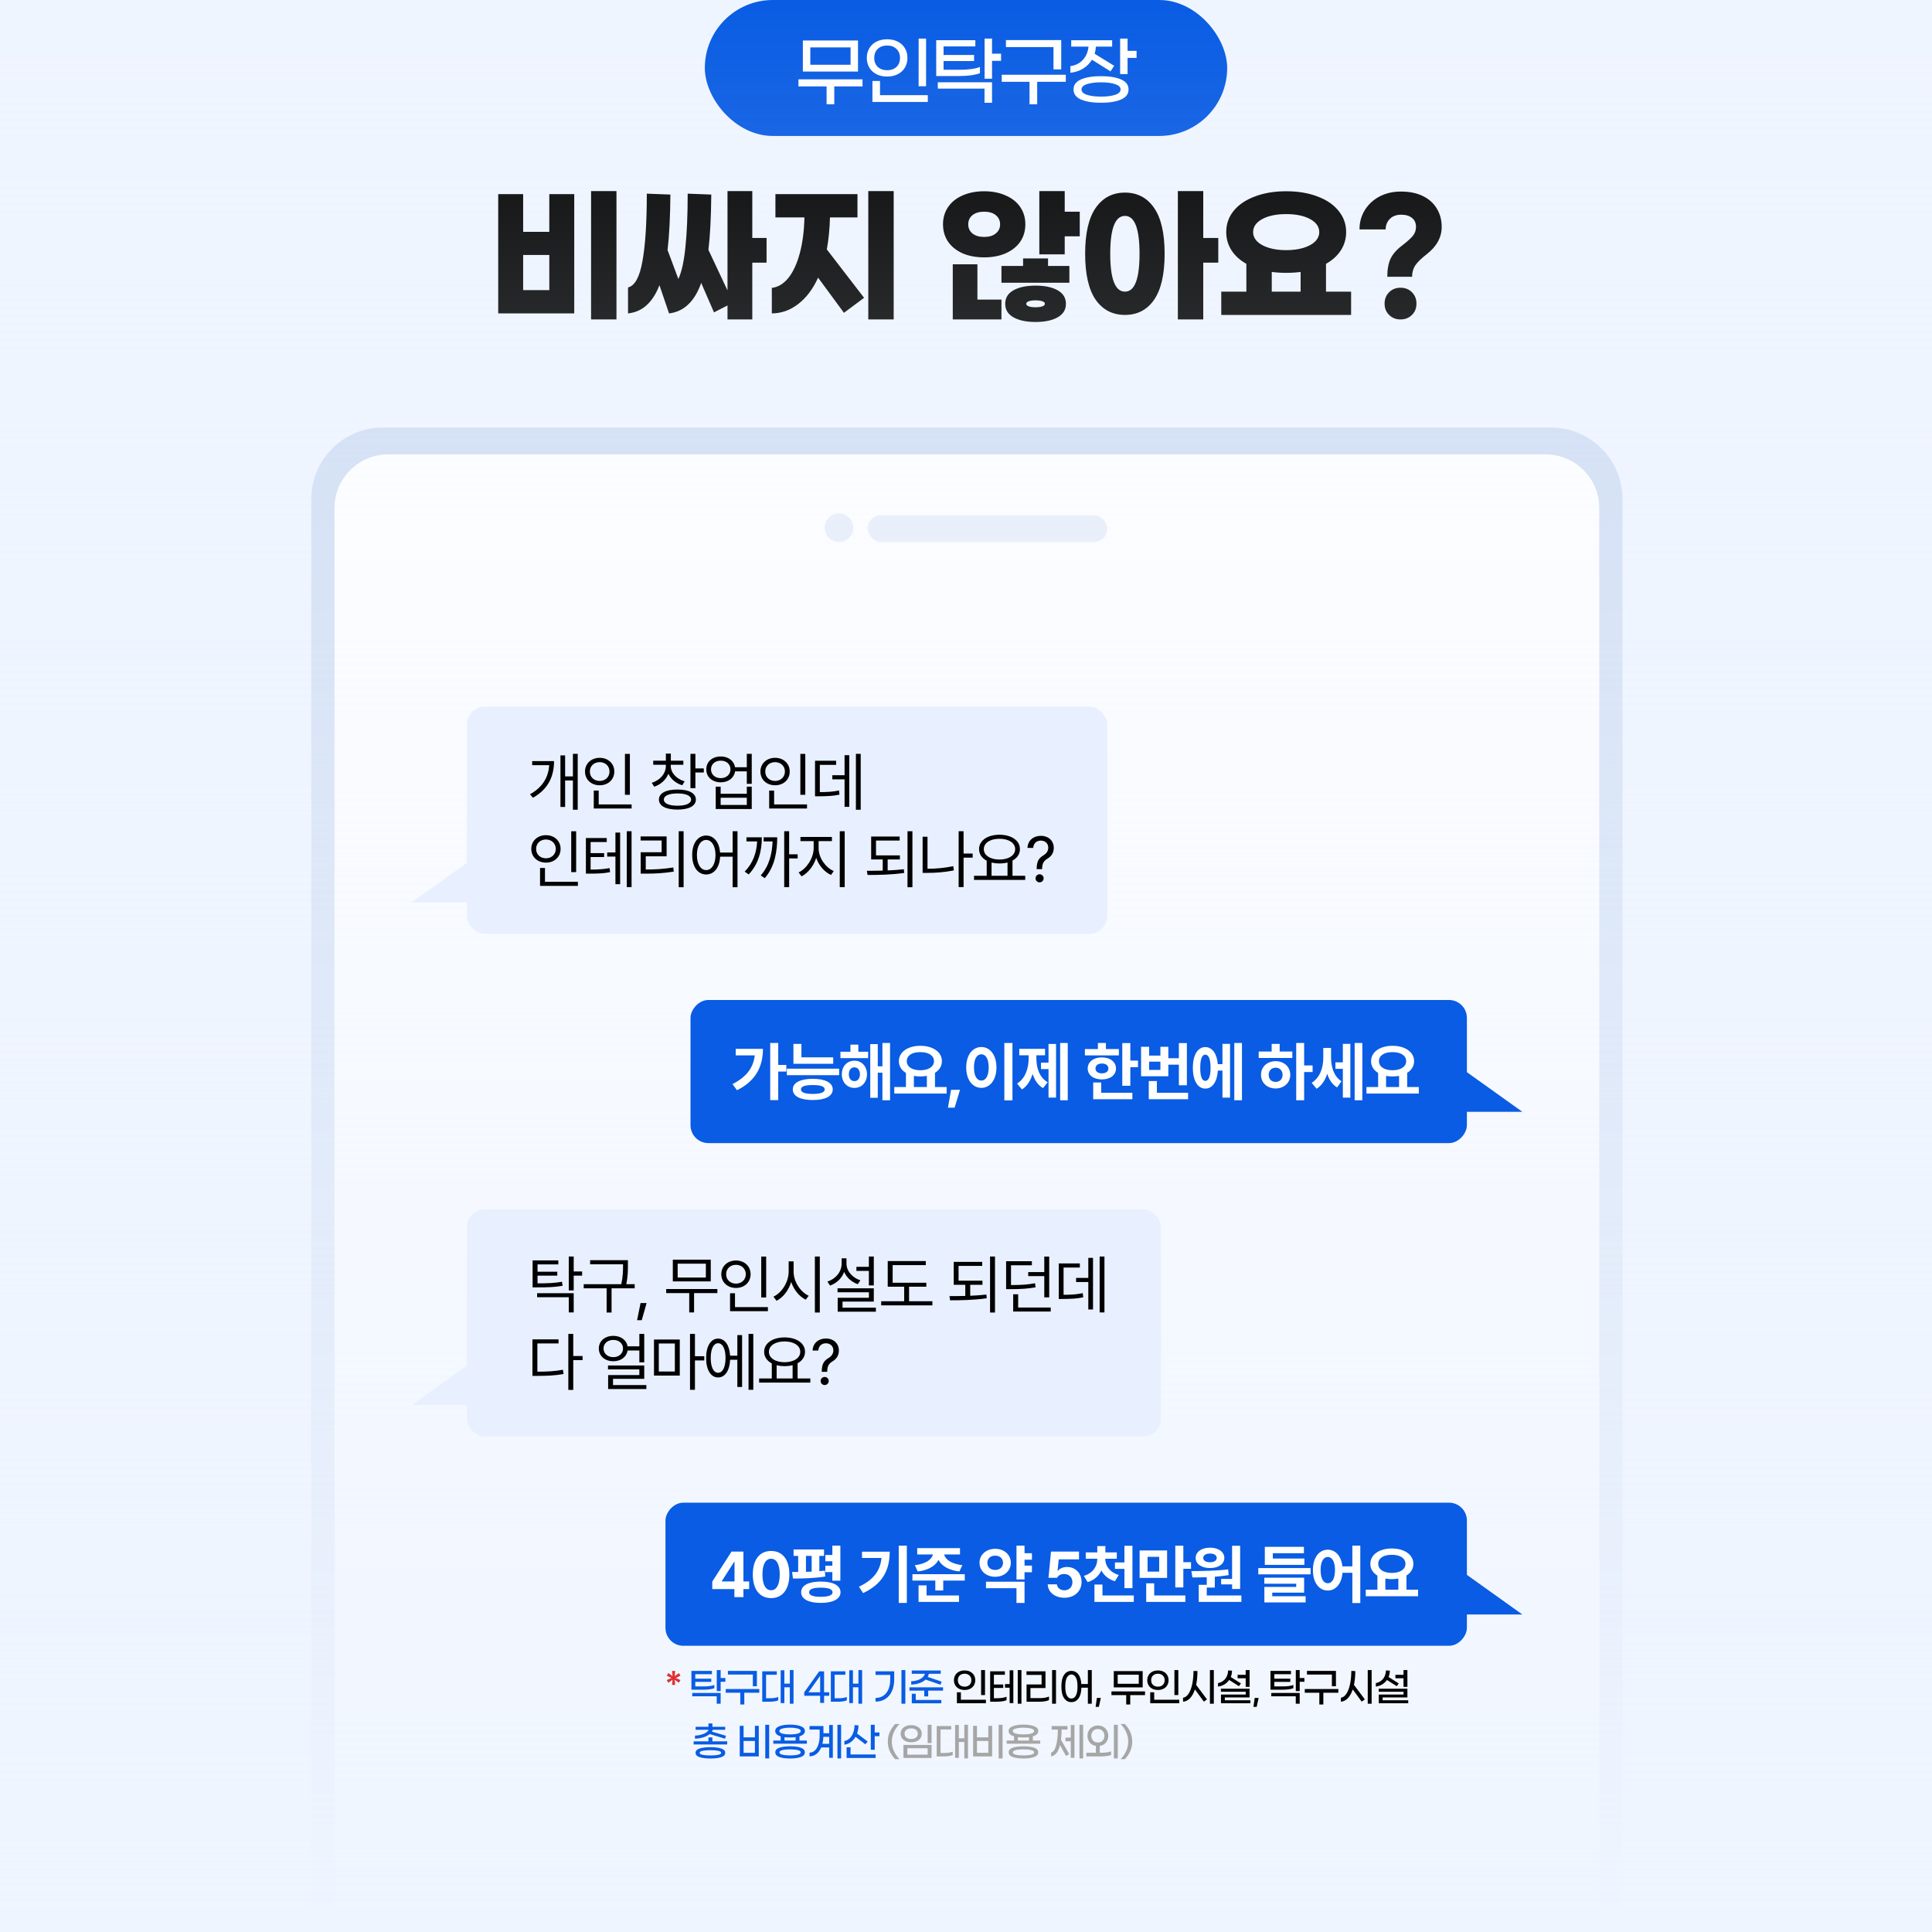 <svg width="1024" height="1024" viewBox="0 0 1024 1024" fill="none" xmlns="http://www.w3.org/2000/svg">
<rect width="1024" height="1024" fill="#EFF5FF"/>
<rect x="373.572" width="276.859" height="72.059" rx="36.03" fill="#095CE3"/>
<path d="M454.764 37.941H425.535V21.455H454.764V37.941ZM450.822 25.118H429.477V34.317H450.822V25.118ZM457.154 45.786H442.181V55.264H438.119V45.786H423.185V42.043H457.154V45.786ZM486.898 20.459H490.84V45.706H486.898V20.459ZM470.212 40.569C468.035 40.569 466.124 40.145 464.478 39.295C462.858 38.445 461.61 37.277 460.734 35.791C459.858 34.277 459.42 32.578 459.42 30.693C459.42 28.808 459.858 27.123 460.734 25.636C461.61 24.123 462.858 22.941 464.478 22.092C466.124 21.242 468.035 20.817 470.212 20.817C472.389 20.817 474.287 21.242 475.907 22.092C477.526 22.941 478.774 24.109 479.65 25.596C480.526 27.083 480.964 28.782 480.964 30.693C480.964 32.605 480.526 34.304 479.65 35.791C478.774 37.277 477.526 38.445 475.907 39.295C474.287 40.145 472.389 40.569 470.212 40.569ZM470.212 37.224C472.256 37.224 473.902 36.64 475.15 35.472C476.398 34.277 477.022 32.684 477.022 30.693C477.022 28.702 476.385 27.109 475.11 25.915C473.862 24.72 472.23 24.123 470.212 24.123C468.168 24.123 466.509 24.72 465.234 25.915C463.987 27.109 463.363 28.702 463.363 30.693C463.363 32.684 463.987 34.277 465.234 35.472C466.509 36.64 468.168 37.224 470.212 37.224ZM462.407 42.919H466.429V50.445H491.756V54.029H462.407V42.919ZM530.579 32.246H525.8V41.724H521.858V20.459H525.8V28.463H530.579V32.246ZM519.389 38.777C518.327 39.229 516.814 39.6 514.849 39.892C512.911 40.158 510.748 40.291 508.358 40.291H496.213V21.295H516.96V24.601H500.115V29.14H516.283V32.366H500.115V36.985H508.677C510.987 36.985 513.071 36.852 514.929 36.587C516.814 36.322 518.301 35.95 519.389 35.472V38.777ZM497.049 43.596H525.8V54.467H521.818V46.981H497.049V43.596ZM558.372 24.959H533.164V21.256H562.473V36.786H558.372V24.959ZM564.902 43.357H549.73V55.264H545.668V43.357H530.934V39.614H564.902V43.357ZM602.412 26.95V30.693H597.633V39.255H593.691V20.459H597.633V26.95H602.412ZM578.757 31.649C577.589 33.587 576.009 35.167 574.018 36.388C572.054 37.583 569.824 38.313 567.328 38.578V35.034C570.089 34.662 572.306 33.547 573.979 31.689C575.678 29.804 576.66 27.481 576.925 24.72H567.766V21.335H589.469V24.72H580.868C580.788 25.994 580.562 27.255 580.191 28.503L590.545 34.875L588.593 37.822L578.757 31.649ZM583.576 40.37C587.956 40.37 591.474 40.941 594.129 42.083C596.81 43.224 598.151 45.003 598.151 47.419C598.151 49.834 596.81 51.613 594.129 52.755C591.474 53.896 587.956 54.467 583.576 54.467C579.195 54.467 575.664 53.896 572.983 52.755C570.328 51.613 569.001 49.834 569.001 47.419C569.001 45.003 570.328 43.224 572.983 42.083C575.664 40.941 579.195 40.37 583.576 40.37ZM583.576 51.202C586.655 51.202 589.151 50.883 591.062 50.246C592.974 49.609 593.929 48.666 593.929 47.419C593.929 46.171 592.974 45.228 591.062 44.591C589.151 43.954 586.655 43.636 583.576 43.636C580.523 43.636 578.027 43.954 576.089 44.591C574.178 45.228 573.222 46.171 573.222 47.419C573.222 48.666 574.178 49.609 576.089 50.246C578.001 50.883 580.496 51.202 583.576 51.202Z" fill="white"/>
<path d="M326.742 101.289V169.305H313.282V101.289H326.742ZM291.141 102.882H304.362V166.12H264.062V102.882H277.283V122.873H291.141V102.882ZM291.141 153.775V135.138H277.283V153.775H291.141ZM406.3 139.2H398.734V169.305H385.592V161.899L378.424 165.562L371.655 149.952C369.902 154.89 367.619 158.686 364.805 161.341C361.991 164.049 358.593 165.642 354.611 166.12H354.531V165.881L349.513 151.147C347.761 155.713 345.505 159.244 342.744 161.739C340.036 164.235 336.744 165.695 332.868 166.12V152.341C336.478 151.492 339.027 146.846 340.514 138.403C342.053 129.908 342.823 117.988 342.823 102.643L355.328 103.121C355.221 115.28 354.717 125.076 353.814 132.51L359.549 147.881C361.301 144.111 362.549 138.43 363.292 130.837C364.088 123.244 364.487 113.846 364.487 102.643L376.991 103.121C376.885 115.28 376.38 125.05 375.478 132.43L385.592 153.934V101.289H398.734V126.138H406.3V139.2ZM473.672 101.289V169.305H460.212V101.289H473.672ZM439.903 115.227C439.744 121.333 439.186 126.988 438.231 132.191L457.982 157.837L447.31 165.801L433.611 147.164C430.85 153.217 427.346 157.863 423.098 161.102C418.904 164.394 414.231 166.067 409.081 166.12V152.58C412.373 152.208 415.293 150.456 417.842 147.324C420.39 144.138 422.408 139.784 423.895 134.262C425.381 128.74 426.204 122.395 426.364 115.227H410.992V102.882H454.478V115.227H439.903ZM572.287 112.2V125.262H564.323V134.819H550.863V101.289H564.323V112.2H572.287ZM543.456 118.891C543.456 122.395 542.553 125.474 540.748 128.129C538.943 130.731 536.367 132.775 533.022 134.262C529.73 135.696 525.934 136.412 521.633 136.412C517.332 136.412 513.509 135.696 510.164 134.262C506.872 132.775 504.324 130.731 502.519 128.129C500.713 125.474 499.811 122.395 499.811 118.891C499.811 115.439 500.713 112.386 502.519 109.731C504.324 107.077 506.872 105.032 510.164 103.599C513.509 102.112 517.332 101.369 521.633 101.369C525.934 101.369 529.73 102.112 533.022 103.599C536.367 105.032 538.943 107.077 540.748 109.731C542.553 112.386 543.456 115.439 543.456 118.891ZM513.191 118.891C513.191 120.908 513.934 122.528 515.421 123.749C516.961 124.97 519.031 125.581 521.633 125.581C524.235 125.581 526.279 124.97 527.766 123.749C529.306 122.528 530.076 120.908 530.076 118.891C530.076 116.873 529.306 115.253 527.766 114.032C526.279 112.811 524.235 112.2 521.633 112.2C519.031 112.2 516.961 112.811 515.421 114.032C513.934 115.253 513.191 116.873 513.191 118.891ZM555.482 140.952H566.792V149.872H530.792V140.952H542.261V136.97H555.482V140.952ZM518.049 158.792H530.792V169.305H504.988V140.076H518.049V158.792ZM548.872 151.385C553.756 151.385 557.659 152.208 560.579 153.854C563.5 155.5 564.96 157.89 564.96 161.022C564.96 164.155 563.5 166.544 560.579 168.19C557.659 169.836 553.756 170.659 548.872 170.659C543.987 170.659 540.084 169.836 537.164 168.19C534.244 166.544 532.783 164.155 532.783 161.022C532.783 157.89 534.244 155.5 537.164 153.854C540.084 152.208 543.987 151.385 548.872 151.385ZM548.872 162.854C550.358 162.854 551.553 162.695 552.456 162.376C553.358 162.058 553.81 161.607 553.81 161.022C553.81 160.438 553.358 159.987 552.456 159.669C551.553 159.35 550.358 159.191 548.872 159.191C547.385 159.191 546.19 159.35 545.288 159.669C544.385 159.987 543.934 160.438 543.934 161.022C543.934 161.607 544.385 162.058 545.288 162.376C546.19 162.695 547.385 162.854 548.872 162.854ZM645.712 139.2H637.748V169.305H624.288V101.289H637.748V126.138H645.712V139.2ZM596.253 102.086C602.837 102.086 607.987 104.793 611.704 110.209C615.421 115.572 617.279 123.669 617.279 134.501C617.279 145.333 615.421 153.456 611.704 158.872C607.987 164.235 602.837 166.916 596.253 166.916C589.669 166.916 584.492 164.235 580.723 158.872C577.006 153.456 575.147 145.333 575.147 134.501C575.147 123.669 577.006 115.572 580.723 110.209C584.492 104.793 589.669 102.086 596.253 102.086ZM596.253 154.571C601.404 154.571 603.979 147.881 603.979 134.501C603.979 121.121 601.404 114.43 596.253 114.43C591.05 114.43 588.448 121.121 588.448 134.501C588.448 147.881 591.05 154.571 596.253 154.571ZM716.111 154.571V166.916H647.298V154.571H660.599V139.837C657.201 137.926 654.573 135.536 652.714 132.669C650.856 129.749 649.927 126.536 649.927 123.032C649.927 118.784 651.228 115.041 653.829 111.802C656.484 108.51 660.227 105.962 665.059 104.156C669.891 102.298 675.439 101.369 681.705 101.369C687.97 101.369 693.519 102.298 698.351 104.156C703.182 105.962 706.899 108.51 709.501 111.802C712.156 115.041 713.483 118.784 713.483 123.032C713.483 126.536 712.554 129.749 710.695 132.669C708.837 135.536 706.209 137.926 702.811 139.837V154.571H716.111ZM681.705 113.475C676.501 113.475 672.28 114.351 669.041 116.103C665.803 117.855 664.183 120.165 664.183 123.032C664.183 124.89 664.926 126.563 666.413 128.05C667.9 129.483 669.971 130.598 672.625 131.395C675.28 132.191 678.307 132.589 681.705 132.589C685.103 132.589 688.13 132.191 690.784 131.395C693.439 130.598 695.51 129.483 696.997 128.05C698.483 126.563 699.227 124.89 699.227 123.032C699.227 120.165 697.607 117.855 694.368 116.103C691.129 114.351 686.908 113.475 681.705 113.475ZM674.059 154.571H689.351V144.138C686.961 144.456 684.413 144.616 681.705 144.616C678.997 144.616 676.448 144.456 674.059 144.138V154.571ZM735.299 146.686C735.299 142.757 735.883 139.545 737.051 137.049C738.272 134.554 740.343 132.218 743.263 130.041C745.865 128.023 747.723 126.351 748.838 125.023C749.953 123.643 750.511 122.05 750.511 120.245C750.511 118.227 749.821 116.661 748.44 115.545C747.06 114.377 745.122 113.793 742.626 113.793C740.077 113.793 738.06 114.563 736.573 116.103C735.139 117.59 734.423 119.422 734.423 121.598H720.564C720.564 117.829 721.494 114.43 723.352 111.404C725.264 108.324 727.865 105.909 731.157 104.156C734.502 102.404 738.299 101.528 742.546 101.528C747.06 101.528 750.936 102.325 754.174 103.917C757.413 105.51 759.882 107.74 761.581 110.608C763.28 113.422 764.13 116.634 764.13 120.245C764.13 125.82 761.449 130.678 756.086 134.819C753.166 137.103 751.148 139.094 750.033 140.793C748.971 142.492 748.44 144.456 748.44 146.686H735.299ZM742.307 169.305C739.865 169.305 737.847 168.509 736.254 166.916C734.662 165.376 733.865 163.385 733.865 160.943C733.865 158.5 734.662 156.483 736.254 154.89C737.847 153.297 739.865 152.501 742.307 152.501C744.75 152.501 746.768 153.297 748.36 154.89C749.953 156.483 750.75 158.5 750.75 160.943C750.75 163.385 749.953 165.376 748.36 166.916C746.768 168.509 744.75 169.305 742.307 169.305Z" fill="black"/>
<path d="M164.977 264.533C164.977 243.587 181.957 226.607 202.902 226.607H822.043C842.989 226.607 859.969 243.587 859.969 264.533V1024H164.977V264.533Z" fill="#CEDCF2"/>
<path d="M177.303 269.274C177.303 253.565 190.038 240.83 205.747 240.83H819.199C834.908 240.83 847.643 253.565 847.643 269.274V1024H177.303V269.274Z" fill="white"/>
<g opacity="0.5">
<circle cx="444.681" cy="279.703" r="7.585" fill="#CEDCF2"/>
<rect x="459.852" y="273.066" width="127.052" height="14.222" rx="7.111" fill="#CEDCF2"/>
</g>
<rect width="1024" height="1024" fill="url(#paint0_linear_955_839)"/>
<path d="M358.134 889.336L360.658 890.463L359.824 891.902L357.592 890.275L357.863 893.049H356.194L356.466 890.296L354.213 891.902L353.399 890.463L355.923 889.336L353.399 888.189L354.234 886.75L356.466 888.377L356.194 885.602H357.863L357.592 888.377L359.845 886.77L360.658 888.189L358.134 889.336Z" fill="#DF3030"/>
<path d="M474.444 932.374C473.207 931.039 472.247 929.607 471.566 928.077C470.898 926.548 470.564 924.879 470.564 923.071C470.564 921.263 470.898 919.595 471.566 918.065C472.247 916.535 473.207 915.103 474.444 913.768H476.76C475.494 915.061 474.5 916.494 473.777 918.065C473.054 919.636 472.692 921.305 472.692 923.071C472.692 924.837 473.054 926.506 473.777 928.077C474.5 929.649 475.494 931.081 476.76 932.374H474.444ZM491.682 914.185H493.747V923.864H491.682V914.185ZM482.963 923.426C481.837 923.426 480.849 923.238 480.001 922.863C479.167 922.487 478.52 921.959 478.061 921.277C477.602 920.582 477.373 919.789 477.373 918.899C477.373 918.009 477.602 917.224 478.061 916.542C478.52 915.861 479.167 915.332 480.001 914.957C480.849 914.568 481.837 914.373 482.963 914.373C484.076 914.373 485.049 914.568 485.883 914.957C486.732 915.332 487.385 915.861 487.844 916.542C488.303 917.224 488.533 918.009 488.533 918.899C488.533 919.789 488.303 920.582 487.844 921.277C487.385 921.959 486.732 922.487 485.883 922.863C485.049 923.238 484.076 923.426 482.963 923.426ZM482.963 921.715C484.006 921.715 484.847 921.465 485.487 920.964C486.141 920.464 486.468 919.775 486.468 918.899C486.468 918.023 486.141 917.335 485.487 916.834C484.847 916.334 484.006 916.083 482.963 916.083C481.906 916.083 481.051 916.334 480.397 916.834C479.758 917.335 479.438 918.023 479.438 918.899C479.438 919.775 479.758 920.464 480.397 920.964C481.051 921.465 481.906 921.715 482.963 921.715ZM478.854 924.844H493.747V931.77H478.854V924.844ZM491.682 930.017V926.596H480.919V930.017H491.682ZM513.061 914.185V931.999H511.101V923.301H508.201V931.686H506.24V914.289H508.201V921.361H511.101V914.185H513.061ZM500.796 929.1C501.561 929.1 502.305 929.044 503.028 928.933C503.765 928.807 504.405 928.634 504.947 928.411V930.226C504.432 930.448 503.779 930.622 502.986 930.747C502.194 930.873 501.387 930.935 500.567 930.935H496.478V914.832H504.175V916.667H498.502V929.1H500.796ZM531.374 914.185V931.999H529.309V914.185H531.374ZM523.823 914.707H525.867V930.935H515.771V914.707H517.815V920.839H523.823V914.707ZM523.823 929.037V922.737H517.815V929.037H523.823ZM551.355 922.529V924.198H533.562V922.529H537.463V920.297C536.559 920.033 535.85 919.664 535.335 919.191C534.835 918.719 534.584 918.148 534.584 917.481C534.584 916.341 535.315 915.492 536.775 914.936C538.235 914.366 540.126 914.081 542.448 914.081C544.771 914.081 546.662 914.366 548.122 914.936C549.582 915.492 550.312 916.341 550.312 917.481C550.312 918.148 550.055 918.719 549.541 919.191C549.04 919.664 548.338 920.033 547.434 920.297V922.529H551.355ZM536.775 917.481C536.775 918.079 537.303 918.531 538.36 918.837C539.417 919.129 540.78 919.275 542.448 919.275C544.117 919.275 545.48 919.129 546.537 918.837C547.594 918.531 548.122 918.079 548.122 917.481C548.122 916.897 547.587 916.459 546.516 916.167C545.459 915.861 544.103 915.708 542.448 915.708C540.794 915.708 539.431 915.861 538.36 916.167C537.303 916.459 536.775 916.897 536.775 917.481ZM539.507 922.529H545.39V920.735C544.416 920.846 543.436 920.902 542.448 920.902C541.461 920.902 540.481 920.846 539.507 920.735V922.529ZM542.448 925.574C544.799 925.574 546.69 925.825 548.122 926.325C549.554 926.826 550.271 927.646 550.271 928.787C550.271 929.927 549.547 930.754 548.101 931.269C546.669 931.783 544.785 932.041 542.448 932.041C540.112 932.041 538.221 931.783 536.775 931.269C535.342 930.754 534.626 929.927 534.626 928.787C534.626 927.646 535.342 926.826 536.775 926.325C538.207 925.825 540.098 925.574 542.448 925.574ZM542.448 930.414C544.075 930.414 545.424 930.282 546.495 930.017C547.566 929.767 548.101 929.357 548.101 928.787C548.101 928.23 547.566 927.827 546.495 927.577C545.424 927.326 544.075 927.201 542.448 927.201C540.821 927.201 539.472 927.326 538.402 927.577C537.345 927.827 536.816 928.23 536.816 928.787C536.816 929.357 537.345 929.767 538.402 930.017C539.472 930.282 540.821 930.414 542.448 930.414ZM574.096 914.185V931.999H572.135V914.185H574.096ZM567.525 914.289H569.486V931.686H567.525V922.904H564.709V920.964H567.525V914.289ZM562.665 916.709C562.651 918.712 562.547 920.506 562.352 922.091L566.691 929.725L565.001 930.685L561.831 924.928C560.954 928.543 559.383 930.546 557.116 930.935V928.912C558.271 928.592 559.147 927.361 559.745 925.22C560.343 923.064 560.655 920.227 560.683 916.709H557.408V914.832H565.794V916.709H562.665ZM592.45 914.185V931.999H590.385V914.185H592.45ZM583.063 928.995C585.789 928.995 587.736 928.745 588.904 928.244V930.184C587.68 930.685 585.74 930.935 583.084 930.935H575.784V928.995H580.852V925.366C579.976 925.227 579.198 924.914 578.516 924.427C577.849 923.926 577.327 923.301 576.952 922.55C576.576 921.785 576.389 920.937 576.389 920.005C576.389 918.948 576.625 918.009 577.098 917.189C577.571 916.368 578.224 915.729 579.059 915.27C579.893 914.797 580.838 914.561 581.895 914.561C582.952 914.561 583.898 914.797 584.732 915.27C585.567 915.729 586.22 916.375 586.693 917.21C587.166 918.03 587.402 918.962 587.402 920.005C587.402 920.937 587.214 921.785 586.839 922.55C586.464 923.315 585.935 923.94 585.254 924.427C584.572 924.914 583.787 925.227 582.897 925.366V928.995H583.063ZM578.412 920.005C578.412 920.672 578.551 921.277 578.829 921.82C579.121 922.362 579.531 922.793 580.06 923.113C580.588 923.419 581.2 923.572 581.895 923.572C582.577 923.572 583.182 923.419 583.71 923.113C584.239 922.793 584.649 922.362 584.941 921.82C585.233 921.277 585.379 920.672 585.379 920.005C585.379 919.337 585.233 918.732 584.941 918.19C584.649 917.634 584.239 917.203 583.71 916.897C583.182 916.577 582.577 916.417 581.895 916.417C581.2 916.417 580.588 916.577 580.06 916.897C579.531 917.203 579.121 917.634 578.829 918.19C578.551 918.732 578.412 919.337 578.412 920.005ZM593.929 932.374C595.195 931.095 596.182 929.67 596.891 928.098C597.614 926.513 597.976 924.837 597.976 923.071C597.976 921.305 597.614 919.636 596.891 918.065C596.182 916.48 595.195 915.047 593.929 913.768H596.224C598.81 916.535 600.104 919.636 600.104 923.071C600.104 926.506 598.81 929.607 596.224 932.374H593.929Z" fill="#A6A6A6"/>
<path d="M384.466 891.359H381.963V896.324H379.898V885.185H381.963V889.378H384.466V891.359ZM378.604 894.78C378.048 895.017 377.255 895.211 376.226 895.364C375.211 895.504 374.078 895.573 372.826 895.573H366.464V885.623H377.332V887.355H368.508V889.732H376.977V891.422H368.508V893.842H372.993C374.203 893.842 375.295 893.772 376.268 893.633C377.255 893.494 378.034 893.299 378.604 893.049V894.78ZM366.902 897.304H381.963V902.999H379.877V899.077H366.902V897.304ZM399.024 887.542H385.82V885.602H401.172V893.737H399.024V887.542ZM402.445 897.179H394.497V903.416H392.37V897.179H384.652V895.218H402.445V897.179ZM420.59 885.185V902.999H418.63V894.301H415.73V902.686H413.769V885.289H415.73V892.361H418.63V885.185H420.59ZM408.325 900.1C409.09 900.1 409.834 900.044 410.557 899.933C411.294 899.807 411.934 899.634 412.476 899.411V901.226C411.962 901.448 411.308 901.622 410.515 901.747C409.723 901.873 408.916 901.935 408.096 901.935H404.007V885.832H411.704V887.667H406.031V900.1H408.325ZM434.695 898.785H426.268V896.929L434.195 885.853H436.781V896.929H439.514V898.785H436.781V902.561H434.695V898.785ZM434.695 896.929V888.251L428.521 896.929H434.695ZM456.945 885.185V902.999H454.984V894.301H452.085V902.686H450.124V885.289H452.085V892.361H454.984V885.185H456.945ZM444.68 900.1C445.445 900.1 446.189 900.044 446.912 899.933C447.649 899.807 448.288 899.634 448.831 899.411V901.226C448.316 901.448 447.663 901.622 446.87 901.747C446.077 901.873 445.271 901.935 444.45 901.935H440.362V885.832H448.059V887.667H442.385V900.1H444.68ZM477.787 885.185H479.852V902.999H477.787V885.185ZM464.062 899.933C465.661 899.933 467.045 899.536 468.213 898.744C469.395 897.937 470.292 896.804 470.904 895.344C471.53 893.87 471.842 892.145 471.842 890.171V887.73H464.062V885.832H473.949V890.129C473.949 892.493 473.546 894.565 472.739 896.345C471.947 898.111 470.799 899.481 469.298 900.454C467.81 901.414 466.064 901.893 464.062 901.893V899.933ZM490.593 890.212C489.703 891.033 488.577 891.672 487.214 892.131C485.851 892.59 484.433 892.834 482.959 892.861V891.109C484.029 891.081 485.079 890.908 486.108 890.588C487.151 890.268 488.041 889.816 488.778 889.232C489.529 888.648 490.002 887.952 490.197 887.146H483.251V885.394H498.603V887.146H492.283C492.213 887.688 492.025 888.238 491.719 888.794L499.083 891.297L498.457 892.945L490.593 890.212ZM499.834 894.322V896.074H491.97V899.14H489.884V896.074H482.041V894.322H499.834ZM485.378 901.017H498.916V902.79H483.271V897.722H485.378V901.017ZM376.153 919.087C375.249 919.838 374.088 920.429 372.67 920.86C371.265 921.277 369.826 921.5 368.352 921.528V919.901C369.923 919.859 371.411 919.567 372.816 919.024C374.22 918.482 375.145 917.752 375.59 916.834H368.685V915.228H375.486V913.476H377.592V915.228H384.372V916.834H377.78C377.669 917.196 377.523 917.516 377.342 917.794L384.789 920.005L384.246 921.548L376.153 919.087ZM385.435 922.946V924.594H367.642V922.946H375.486V920.86H377.571V922.946H385.435ZM376.528 926.033C378.893 926.033 380.791 926.27 382.223 926.742C383.669 927.201 384.392 927.966 384.392 929.037C384.392 930.108 383.669 930.873 382.223 931.331C380.791 931.804 378.893 932.041 376.528 932.041C374.178 932.041 372.28 931.804 370.834 931.331C369.388 930.859 368.665 930.094 368.665 929.037C368.665 927.966 369.381 927.201 370.813 926.742C372.259 926.27 374.164 926.033 376.528 926.033ZM376.528 930.435C378.183 930.435 379.546 930.323 380.617 930.101C381.688 929.892 382.223 929.538 382.223 929.037C382.223 928.536 381.681 928.175 380.596 927.952C379.525 927.73 378.169 927.619 376.528 927.619C374.888 927.619 373.525 927.73 372.44 927.952C371.369 928.175 370.834 928.536 370.834 929.037C370.834 929.538 371.369 929.892 372.44 930.101C373.511 930.323 374.874 930.435 376.528 930.435ZM407.675 914.185V931.999H405.61V914.185H407.675ZM400.124 914.707H402.168V930.935H392.073V914.707H394.117V920.839H400.124V914.707ZM400.124 929.037V922.737H394.117V929.037H400.124ZM427.657 922.529V924.198H409.864V922.529H413.764V920.297C412.86 920.033 412.151 919.664 411.637 919.191C411.136 918.719 410.886 918.148 410.886 917.481C410.886 916.341 411.616 915.492 413.076 914.936C414.536 914.366 416.427 914.081 418.75 914.081C421.072 914.081 422.963 914.366 424.423 914.936C425.884 915.492 426.614 916.341 426.614 917.481C426.614 918.148 426.356 918.719 425.842 919.191C425.341 919.664 424.639 920.033 423.735 920.297V922.529H427.657ZM413.076 917.481C413.076 918.079 413.604 918.531 414.661 918.837C415.718 919.129 417.081 919.275 418.75 919.275C420.418 919.275 421.781 919.129 422.838 918.837C423.895 918.531 424.423 918.079 424.423 917.481C424.423 916.897 423.888 916.459 422.817 916.167C421.76 915.861 420.405 915.708 418.75 915.708C417.095 915.708 415.732 915.861 414.661 916.167C413.604 916.459 413.076 916.897 413.076 917.481ZM415.809 922.529H421.691V920.735C420.717 920.846 419.737 920.902 418.75 920.902C417.762 920.902 416.782 920.846 415.809 920.735V922.529ZM418.75 925.574C421.1 925.574 422.991 925.825 424.423 926.325C425.856 926.826 426.572 927.646 426.572 928.787C426.572 929.927 425.849 930.754 424.403 931.269C422.97 931.783 421.086 932.041 418.75 932.041C416.413 932.041 414.522 931.783 413.076 931.269C411.644 930.754 410.927 929.927 410.927 928.787C410.927 927.646 411.644 926.826 413.076 926.325C414.508 925.825 416.4 925.574 418.75 925.574ZM418.75 930.414C420.377 930.414 421.726 930.282 422.796 930.017C423.867 929.767 424.403 929.357 424.403 928.787C424.403 928.23 423.867 927.827 422.796 927.577C421.726 927.326 420.377 927.201 418.75 927.201C417.123 927.201 415.774 927.326 414.703 927.577C413.646 927.827 413.118 928.23 413.118 928.787C413.118 929.357 413.646 929.767 414.703 930.017C415.774 930.282 417.123 930.414 418.75 930.414ZM445.802 914.185V931.999H443.862V914.185H445.802ZM439.482 914.289H441.422V931.686H439.482V926.179H435.268C434.629 927.681 433.774 928.842 432.703 929.663C431.632 930.469 430.422 930.88 429.073 930.893V928.954C430.172 928.926 431.124 928.529 431.931 927.765C432.738 926.986 433.356 925.908 433.787 924.531C434.219 923.155 434.434 921.555 434.434 919.734V916.709H429.073V914.832H436.437V918.649H439.482V914.289ZM439.482 924.26V920.568H436.416C436.346 921.959 436.172 923.189 435.894 924.26H439.482ZM466.118 918.232V920.213H463.614V927.41H461.549V914.185H463.614V918.232H466.118ZM453.456 920.526C452.788 921.681 451.947 922.626 450.932 923.363C449.931 924.1 448.797 924.552 447.532 924.719V922.779C448.63 922.584 449.583 922.091 450.39 921.298C451.196 920.492 451.815 919.483 452.246 918.274C452.691 917.05 452.921 915.743 452.934 914.352L455 914.477C455 916.007 454.756 917.446 454.269 918.795L459.901 923.05L458.65 924.531L453.456 920.526ZM450.807 929.892H464.094V931.77H448.721V926.096H450.807V929.892Z" fill="#095CE3"/>
<path d="M520.009 885.185H522.074V898.41H520.009V885.185ZM511.269 895.719C510.128 895.719 509.127 895.497 508.265 895.052C507.417 894.607 506.763 893.995 506.304 893.216C505.845 892.423 505.616 891.533 505.616 890.546C505.616 889.559 505.845 888.676 506.304 887.897C506.763 887.104 507.417 886.485 508.265 886.04C509.127 885.595 510.128 885.373 511.269 885.373C512.409 885.373 513.403 885.595 514.251 886.04C515.1 886.485 515.753 887.097 516.212 887.876C516.671 888.655 516.901 889.545 516.901 890.546C516.901 891.547 516.671 892.437 516.212 893.216C515.753 893.995 515.1 894.607 514.251 895.052C513.403 895.497 512.409 895.719 511.269 895.719ZM511.269 893.967C512.339 893.967 513.201 893.661 513.855 893.049C514.509 892.423 514.835 891.589 514.835 890.546C514.835 889.503 514.502 888.669 513.834 888.043C513.181 887.417 512.325 887.104 511.269 887.104C510.198 887.104 509.329 887.417 508.661 888.043C508.008 888.669 507.681 889.503 507.681 890.546C507.681 891.589 508.008 892.423 508.661 893.049C509.329 893.661 510.198 893.967 511.269 893.967ZM507.18 896.95H509.287V900.892H522.553V902.77H507.18V896.95ZM541.387 885.185V902.999H539.427V885.185H541.387ZM535.13 885.289H537.09V902.686H535.13V894.509H532.668V892.611H535.13V885.289ZM528.33 900.1C530.499 900.1 532.216 899.828 533.482 899.286V901.142C532.898 901.407 532.154 901.601 531.25 901.727C530.346 901.866 529.338 901.935 528.225 901.935H524.804V885.832H532.606V887.667H526.786V892.82H531.73V894.655H526.786V900.1H528.33ZM557.635 885.185H559.7V902.999H557.635V885.185ZM544.097 892.799H552.066V887.73H544.056V885.832H554.131V894.697H546.162V900.037H551.377C552.226 900.037 553.067 899.96 553.901 899.807C554.75 899.655 555.445 899.446 555.987 899.182V901.08C555.459 901.344 554.77 901.553 553.922 901.706C553.074 901.859 552.205 901.935 551.315 901.935H544.097V892.799ZM578.659 885.185V902.999H576.594V894.509H573.173C573.09 897.04 572.569 898.952 571.609 900.246C570.663 901.525 569.419 902.165 567.875 902.165C566.248 902.165 564.955 901.469 563.995 900.079C563.036 898.688 562.556 896.623 562.556 893.883C562.556 891.144 563.036 889.079 563.995 887.688C564.955 886.298 566.248 885.602 567.875 885.602C569.363 885.602 570.573 886.186 571.505 887.355C572.436 888.523 572.979 890.261 573.132 892.569H576.594V885.185H578.659ZM567.875 900.266C568.849 900.266 569.627 899.745 570.211 898.702C570.809 897.645 571.108 896.039 571.108 893.883C571.108 891.728 570.809 890.129 570.211 889.086C569.627 888.029 568.849 887.501 567.875 887.501C566.888 887.501 566.095 888.029 565.497 889.086C564.913 890.129 564.621 891.728 564.621 893.883C564.621 896.039 564.913 897.645 565.497 898.702C566.095 899.745 566.888 900.266 567.875 900.266ZM582.412 904.668H580.702L581.369 899.954H583.455L582.412 904.668ZM605.638 894.342H590.328V885.707H605.638V894.342ZM603.573 887.626H592.393V892.444H603.573V887.626ZM606.89 898.452H599.047V903.416H596.919V898.452H589.097V896.491H606.89V898.452ZM622.47 885.185H624.535V898.41H622.47V885.185ZM613.73 895.719C612.59 895.719 611.588 895.497 610.726 895.052C609.878 894.607 609.224 893.995 608.765 893.216C608.306 892.423 608.077 891.533 608.077 890.546C608.077 889.559 608.306 888.676 608.765 887.897C609.224 887.104 609.878 886.485 610.726 886.04C611.588 885.595 612.59 885.373 613.73 885.373C614.87 885.373 615.864 885.595 616.713 886.04C617.561 886.485 618.215 887.097 618.673 887.876C619.132 888.655 619.362 889.545 619.362 890.546C619.362 891.547 619.132 892.437 618.673 893.216C618.215 893.995 617.561 894.607 616.713 895.052C615.864 895.497 614.87 895.719 613.73 895.719ZM613.73 893.967C614.801 893.967 615.663 893.661 616.316 893.049C616.97 892.423 617.297 891.589 617.297 890.546C617.297 889.503 616.963 888.669 616.296 888.043C615.642 887.417 614.787 887.104 613.73 887.104C612.659 887.104 611.79 887.417 611.122 888.043C610.469 888.669 610.142 889.503 610.142 890.546C610.142 891.589 610.469 892.423 611.122 893.049C611.79 893.661 612.659 893.967 613.73 893.967ZM609.641 896.95H611.748V900.892H625.015V902.77H609.641V896.95ZM643.348 885.185V902.999H641.283V885.185H643.348ZM634.692 885.707C634.664 888.488 634.427 890.928 633.982 893.028L639.74 900.704L638.071 901.893L633.336 895.427C632.668 897.416 631.799 898.973 630.728 900.1C629.658 901.226 628.427 901.838 627.036 901.935V899.849C628.19 899.668 629.185 898.931 630.019 897.638C630.854 896.331 631.486 894.634 631.917 892.548C632.348 890.463 632.571 888.154 632.585 885.623L634.692 885.707ZM660.242 889.524H655.945V887.688H660.242V885.185H662.307V894.071H660.242V889.524ZM651.482 890.421C650.828 891.366 649.994 892.145 648.978 892.757C647.977 893.355 646.844 893.744 645.578 893.925V892.069C646.663 891.874 647.602 891.457 648.394 890.817C649.201 890.177 649.82 889.385 650.251 888.439C650.682 887.48 650.904 886.451 650.918 885.352L652.983 885.477C652.983 886.645 652.768 887.772 652.337 888.856L657.718 892.256L656.655 893.717L651.482 890.421ZM662.746 901.163V902.77H647.143V898.139H660.263V896.658H647.101V895.052H662.307V899.661H649.187V901.163H662.746ZM666.06 904.668H664.35L665.017 899.954H667.103L666.06 904.668ZM691.372 891.359H688.869V896.324H686.804V885.185H688.869V889.378H691.372V891.359ZM685.511 894.78C684.955 895.017 684.162 895.211 683.133 895.364C682.118 895.504 680.984 895.573 679.733 895.573H673.371V885.623H684.238V887.355H675.415V889.732H683.884V891.422H675.415V893.842H679.9C681.109 893.842 682.201 893.772 683.175 893.633C684.162 893.494 684.941 893.299 685.511 893.049V894.78ZM673.809 897.304H688.869V902.999H686.783V899.077H673.809V897.304ZM705.93 887.542H692.726V885.602H708.079V893.737H705.93V887.542ZM709.351 897.179H701.404V903.416H699.276V897.179H691.558V895.218H709.351V897.179ZM726.996 885.185V902.999H724.931V885.185H726.996ZM718.34 885.707C718.312 888.488 718.075 890.928 717.63 893.028L723.388 900.704L721.719 901.893L716.984 895.427C716.316 897.416 715.447 898.973 714.376 900.1C713.306 901.226 712.075 901.838 710.684 901.935V899.849C711.839 899.668 712.833 898.931 713.667 897.638C714.502 896.331 715.134 894.634 715.565 892.548C715.996 890.463 716.219 888.154 716.233 885.623L718.34 885.707ZM743.89 889.524H739.593V887.688H743.89V885.185H745.956V894.071H743.89V889.524ZM735.13 890.421C734.476 891.366 733.642 892.145 732.626 892.757C731.625 893.355 730.492 893.744 729.226 893.925V892.069C730.311 891.874 731.25 891.457 732.042 890.817C732.849 890.177 733.468 889.385 733.899 888.439C734.33 887.48 734.552 886.451 734.566 885.352L736.631 885.477C736.631 886.645 736.416 887.772 735.985 888.856L741.367 892.256L740.303 893.717L735.13 890.421ZM746.394 901.163V902.77H730.791V898.139H743.911V896.658H730.749V895.052H745.956V899.661H732.835V901.163H746.394Z" fill="black"/>
<rect x="247.467" y="374.519" width="339.437" height="120.415" rx="9.481" fill="#E8F0FF"/>
<path d="M247.941 457.007L218.074 478.341H247.941V457.007Z" fill="#E8F0FF"/>
<path d="M303.653 411.513V399.561H306.199V429.192H303.653V413.681H299.528V427.707H297.053V400.363H299.528V411.513H303.653ZM282.06 403.404H293.658C293.635 410.947 290.994 418.066 282.461 422.828L280.929 420.965C287.836 417.123 290.664 411.701 291.101 405.572H282.06V403.404ZM331.233 399.585H333.85V421.248H331.233V399.585ZM317.844 416.204C313.412 416.227 310.065 413.234 310.065 408.92C310.065 404.653 313.412 401.659 317.844 401.659C322.276 401.659 325.599 404.653 325.599 408.92C325.599 413.234 322.276 416.227 317.844 416.204ZM312.634 408.92C312.611 411.866 314.85 413.917 317.844 413.917C320.791 413.917 323.054 411.866 323.054 408.92C323.054 406.02 320.791 403.946 317.844 403.946C314.85 403.946 312.611 406.02 312.634 408.92ZM317.325 419.032V426.364H334.769V428.532H314.709V419.032H317.325ZM354.275 410.098C352.99 413.304 350.256 415.779 346.767 416.982L345.447 414.907C349.855 413.54 352.92 410.004 352.92 405.95V405.337H346.225V403.192H352.92V399.42H355.56V403.192H362.184V405.337H355.513V405.95C355.513 409.58 358.483 412.833 362.867 414.129L361.618 416.204C358.212 415.167 355.572 412.939 354.275 410.098ZM368.572 399.561V407.27H373.027V409.438H368.572V417.736H365.955V399.561H368.572ZM359.072 418.467C365.178 418.467 368.831 420.4 368.831 423.794C368.831 427.165 365.178 429.098 359.072 429.098C352.943 429.098 349.242 427.165 349.242 423.794C349.242 420.4 352.943 418.467 359.072 418.467ZM359.072 427.047C363.551 427.047 366.285 425.845 366.285 423.794C366.285 421.72 363.551 420.541 359.072 420.541C354.57 420.541 351.835 421.72 351.859 423.794C351.835 425.845 354.57 427.047 359.072 427.047ZM395.822 406.657V399.561H398.439V415.449H395.822V408.825H389.611C389.092 412.314 386.051 414.648 382.032 414.648C377.53 414.648 374.324 411.843 374.347 407.788C374.324 403.757 377.53 400.929 382.032 400.952C386.016 400.929 389.033 403.239 389.599 406.657H395.822ZM382.032 412.432C385.026 412.432 387.171 410.476 387.171 407.788C387.171 405.054 385.026 403.144 382.032 403.168C378.991 403.144 376.846 405.054 376.846 407.788C376.846 410.476 378.991 412.432 382.032 412.432ZM381.961 420.706H395.822V416.958H398.439V428.792H379.345V416.958H381.961V420.706ZM381.961 426.646H395.822V422.804H381.961V426.646ZM424.204 399.585H426.821V421.248H424.204V399.585ZM410.815 416.204C406.383 416.227 403.036 413.234 403.036 408.92C403.036 404.653 406.383 401.659 410.815 401.659C415.246 401.659 418.57 404.653 418.57 408.92C418.57 413.234 415.246 416.227 410.815 416.204ZM405.605 408.92C405.581 411.866 407.821 413.917 410.815 413.917C413.761 413.917 416.024 411.866 416.024 408.92C416.024 406.02 413.761 403.946 410.815 403.946C407.821 403.946 405.581 406.02 405.605 408.92ZM410.296 419.032V426.364H427.74V428.532H407.679V419.032H410.296ZM453.646 429.192V399.561H456.192V429.192H453.646ZM441.153 410.876H447.635V400.269H450.134V427.637H447.635V413.069H441.153V410.876ZM434.529 405.384V419.834C438.807 419.822 441.506 419.657 444.689 418.962L444.948 421.178C441.53 421.885 438.631 422.026 433.869 422.05H431.983V403.215H443.157V405.384H434.529ZM302.757 440.585H305.374V462.248H302.757V440.585ZM289.368 457.204C284.936 457.227 281.589 454.234 281.589 449.92C281.589 445.653 284.936 442.659 289.368 442.659C293.8 442.659 297.123 445.653 297.123 449.92C297.123 454.234 293.8 457.227 289.368 457.204ZM284.158 449.92C284.135 452.866 286.374 454.917 289.368 454.917C292.315 454.917 294.578 452.866 294.578 449.92C294.578 447.02 292.315 444.946 289.368 444.946C286.374 444.946 284.135 447.02 284.158 449.92ZM288.849 460.032V467.364H306.293V469.532H286.233V460.032H288.849ZM332.2 470.192V440.561H334.746V470.192H332.2ZM321.828 451.806H326.189V441.269H328.687V468.637H326.189V453.998H321.828V451.806ZM313.035 454.234V460.905C317.302 460.869 319.907 460.704 323.101 460.103L323.36 462.248C319.918 462.955 317.113 463.026 312.399 463.05H310.536V444.168H321.592V446.29H313.035V452.159H320.201V454.234H313.035ZM359.733 470.239V440.561H362.326V470.239H359.733ZM342.265 453.856V460.858C347.18 460.846 351.553 460.634 356.857 459.773L357.116 461.965C351.671 462.838 347.169 463.05 342.053 463.05H339.578V451.711H350.681V445.488H339.531V443.319H353.321V453.856H342.265ZM388.303 451.876V440.561H390.896V470.239H388.303V454.045H381.679C381.396 459.856 378.438 463.498 374.301 463.498C369.916 463.498 366.852 459.49 366.876 453.173C366.852 446.879 369.916 442.872 374.301 442.848C378.332 442.872 381.243 446.337 381.656 451.876H388.303ZM374.301 461.164C377.2 461.164 379.228 458.005 379.228 453.173C379.228 448.364 377.2 445.205 374.301 445.182C371.378 445.205 369.374 448.364 369.374 453.173C369.374 458.005 371.378 461.164 374.301 461.164ZM418.264 452.796H422.767V454.988H418.264V470.192H415.648V440.561H418.264V452.796ZM403.791 443.791C403.767 450.839 402.188 457.793 396.813 463.474L394.691 461.989C399.182 457.416 400.985 451.888 401.304 445.983H395.634V443.791H403.791ZM404.733 443.791H411.947C411.923 450.816 410.886 458.995 405.346 465.454L403.201 463.993C407.845 458.748 409.236 452.159 409.483 445.983H404.733V443.791ZM445.09 470.192V440.561H447.707V470.192H445.09ZM433.893 445.795V449.66C433.893 454.681 437.547 459.797 441.908 461.683L440.446 463.757C436.981 462.178 433.999 458.771 432.608 454.681C431.218 459.019 428.224 462.79 424.841 464.488L423.285 462.413C427.528 460.386 431.229 454.776 431.253 449.66V445.795H424.252V443.602H440.941V445.795H433.893ZM480.991 470.239V440.561H483.607V470.239H480.991ZM470.477 455.53V461.353C473.377 461.223 476.288 461.034 479.034 460.716L479.247 462.673C472.67 463.639 465.504 463.757 459.823 463.757L459.469 461.541C462.05 461.541 464.914 461.518 467.861 461.435V455.53H461.732V443.39H476.842V445.512H464.301V453.361H476.96V455.53H470.477ZM510.716 452.395H515.525V454.587H510.716V470.169H508.1V440.561H510.716V452.395ZM491.599 443.484V460.457C495.936 460.445 500.368 460.103 505.247 459.09L505.577 461.329C500.462 462.343 495.865 462.649 491.363 462.649H489.006V443.484H491.599ZM536.646 456.119V464.181H543.388V466.374H516.256V464.181H522.974V456.19C520.452 454.87 518.92 452.737 518.92 450.061C518.92 445.465 523.422 442.447 529.74 442.424C536.081 442.447 540.583 445.465 540.583 450.061C540.583 452.701 539.098 454.799 536.646 456.119ZM521.442 450.061C521.442 453.361 524.884 455.577 529.74 455.577C534.572 455.577 538.061 453.361 538.061 450.061C538.061 446.737 534.572 444.545 529.74 444.569C524.884 444.545 521.442 446.737 521.442 450.061ZM525.544 457.157V464.181H534.006V457.145C532.722 457.475 531.284 457.652 529.74 457.652C528.219 457.652 526.817 457.475 525.544 457.157ZM552.346 460.669H549.447V460.527C549.494 456.049 550.861 454.681 553.147 453.291C554.538 452.442 555.599 451.122 555.599 449.26C555.599 446.973 553.831 445.535 551.639 445.535C549.729 445.535 547.82 446.667 547.631 449.401H544.591C544.756 445.37 547.82 443.013 551.639 443.013C555.811 443.013 558.522 445.7 558.522 449.378C558.522 451.994 557.296 453.809 555.222 455.082C553.147 456.355 552.393 457.628 552.346 460.527V460.669ZM551.002 467.67C549.824 467.67 548.834 466.704 548.857 465.525C548.834 464.346 549.824 463.38 551.002 463.38C552.181 463.38 553.147 464.346 553.147 465.525C553.147 466.704 552.181 467.67 551.002 467.67Z" fill="black"/>
<rect x="247.467" y="640.948" width="367.881" height="120.415" rx="9.481" fill="#E8F0FF"/>
<path d="M247.941 723.437L218.074 744.77H247.941V723.437Z" fill="#E8F0FF"/>
<path d="M304.077 673.888H308.533V676.127H304.077V683.953H301.461V665.991H304.077V673.888ZM297.878 679.357L298.184 681.502C294.082 682.209 290.664 682.351 284.536 682.327H282.296V668.018H295.921V670.163H284.913V674.029H295.379V676.127H284.913V680.205C290.688 680.194 293.976 680.052 297.878 679.357ZM301.461 687.56H284.677V685.415H304.077V695.622H301.461V687.56ZM331.964 680.653H336.396V682.822H324.138V695.669H321.521V682.822H309.381V680.653H329.3C330.22 676.398 330.22 673.275 330.22 670.517V670.093H312.776V667.924H332.813V670.517C332.813 673.322 332.813 676.387 331.964 680.653ZM339.507 690.648H342.713L340.144 699.724H337.669L339.507 690.648ZM356.608 667.641H376.715V679.168H356.608V667.641ZM359.177 677.117H374.122V669.786H359.177V677.117ZM353.096 683.223H380.228V685.368H367.876V695.598H365.306V685.368H353.096V683.223ZM403.471 666.015H406.087V687.678H403.471V666.015ZM390.081 682.633C385.65 682.657 382.302 679.663 382.302 675.349C382.302 671.083 385.65 668.089 390.081 668.089C394.513 668.089 397.837 671.083 397.837 675.349C397.837 679.663 394.513 682.657 390.081 682.633ZM384.872 675.349C384.848 678.296 387.088 680.347 390.081 680.347C393.028 680.347 395.291 678.296 395.291 675.349C395.291 672.45 393.028 670.376 390.081 670.376C387.088 670.376 384.848 672.45 384.872 675.349ZM389.563 685.462V692.793H407.007V694.962H386.946V685.462H389.563ZM431.899 695.669V665.991H434.516V695.669H431.899ZM420.632 668.56V673.959C420.608 679.357 424.285 684.802 428.646 686.782L427.043 688.857C423.673 687.207 420.761 683.694 419.347 679.475C417.98 683.942 415.057 687.702 411.58 689.446L409.93 687.254C414.338 685.226 417.992 679.569 418.015 673.959V668.56H420.632ZM463.133 681.313H460.517V673.605H453.917V671.436H460.517V665.991H463.133V681.313ZM447.422 674.159C446.149 677.53 443.474 680.123 439.961 681.384L438.547 679.286C443.002 677.801 446.067 674.077 446.09 669.739V666.934H448.66V669.739C448.636 673.629 451.701 677.188 456.038 678.602L454.624 680.653C451.347 679.486 448.731 677.153 447.422 674.159ZM446.562 689.87V693.1H464.241V695.221H443.992V687.867H460.54V684.92H443.922V682.822H463.133V689.87H446.562ZM481.827 681.997V689.682H494.179V691.874H467.047V689.682H479.234V681.997H470.512V668.395H490.69V670.541H473.128V679.875H490.973V681.997H481.827ZM524.752 695.669V665.991H527.369V695.669H524.752ZM514.239 680.96V686.782C517.138 686.653 520.049 686.464 522.796 686.146L523.008 688.102C516.431 689.069 509.265 689.187 503.584 689.187L503.23 686.971C505.812 686.971 508.676 686.947 511.622 686.865V680.96H505.493V668.82H520.603V670.941H508.063V678.791H520.721V680.96H514.239ZM544.978 676.363V674.242H553.488V666.015H556.104V687.631H553.488V676.363H544.978ZM548.584 680.135L548.891 682.303C544.671 683.058 541.088 683.27 535.502 683.27H533.262V668.466H546.911V670.635H535.855V681.101C541.147 681.089 544.589 680.924 548.584 680.135ZM539.65 686.004V693.005H556.906V695.151H537.01V686.004H539.65ZM582.836 695.622V665.991H585.382V695.622H582.836ZM570.342 677.306H576.825V666.698H579.323V694.066H576.825V679.498H570.342V677.306ZM563.718 671.814V686.264C567.997 686.252 570.696 686.087 573.878 685.391L574.137 687.607C570.719 688.314 567.82 688.456 563.058 688.479H561.172V669.645H572.346V671.814H563.718ZM303.842 718.707H308.792V720.899H303.842V736.669H301.225V706.991H303.842V718.707ZM284.818 712.036V727.028C290.181 727.016 293.976 726.804 298.373 725.991L298.703 728.254C294.059 729.079 290.169 729.244 284.536 729.244H282.202V709.891H296.039V712.036H284.818ZM338.87 715.784H332.659C332.117 719.19 329.088 721.488 325.08 721.488C320.625 721.488 317.372 718.707 317.395 714.723C317.372 710.763 320.625 708.028 325.08 708.028C329.052 708.028 332.069 710.256 332.647 713.591H338.87V706.991H341.463V722.078H338.87V715.784ZM319.894 714.723C319.894 717.41 322.063 719.32 325.08 719.32C328.027 719.32 330.219 717.41 330.219 714.723C330.219 712.083 328.027 710.173 325.08 710.197C322.063 710.173 319.894 712.083 319.894 714.723ZM324.915 730.8V734.1H342.595V736.221H322.322V728.819H338.87V725.802H322.251V723.728H341.463V730.8H324.915ZM368.336 718.825H373.287V721.064H368.336V736.622H365.72V706.991H368.336V718.825ZM360.298 729.079H346.626V709.985H360.298V729.079ZM357.681 712.083H349.172V726.934H357.681V712.083ZM396.742 736.622V706.991H399.264V736.622H396.742ZM386.971 718.542H390.801V707.628H393.324V735.113H390.801V720.71H386.982C386.723 726.486 384.26 730.092 380.594 730.069C376.752 730.092 374.253 726.085 374.253 719.767C374.253 713.474 376.752 709.49 380.594 709.49C384.201 709.49 386.641 712.955 386.971 718.542ZM380.594 727.594C383.022 727.617 384.554 724.576 384.554 719.767C384.554 714.959 383.022 711.941 380.594 711.941C378.213 711.941 376.681 714.959 376.705 719.767C376.681 724.576 378.213 727.617 380.594 727.594ZM422.742 722.549V730.611H429.484V732.803H402.352V730.611H409.07V722.62C406.548 721.3 405.016 719.166 405.016 716.491C405.016 711.894 409.518 708.877 415.836 708.853C422.177 708.877 426.679 711.894 426.679 716.491C426.679 719.131 425.194 721.229 422.742 722.549ZM407.538 716.491C407.538 719.791 410.98 722.007 415.836 722.007C420.668 722.007 424.157 719.791 424.157 716.491C424.157 713.167 420.668 710.975 415.836 710.998C410.98 710.975 407.538 713.167 407.538 716.491ZM411.64 723.586V730.611H420.102V723.574C418.818 723.905 417.38 724.081 415.836 724.081C414.315 724.081 412.913 723.905 411.64 723.586ZM438.442 727.099H435.543V726.957C435.59 722.478 436.957 721.111 439.243 719.72C440.634 718.872 441.695 717.552 441.695 715.689C441.695 713.403 439.927 711.965 437.735 711.965C435.825 711.965 433.916 713.096 433.727 715.831H430.687C430.852 711.8 433.916 709.443 437.735 709.443C441.907 709.443 444.618 712.13 444.618 715.807C444.618 718.424 443.392 720.239 441.318 721.512C439.243 722.785 438.489 724.058 438.442 726.957V727.099ZM437.098 734.1C435.92 734.1 434.93 733.133 434.953 731.955C434.93 730.776 435.92 729.809 437.098 729.809C438.277 729.809 439.243 730.776 439.243 731.955C439.243 733.133 438.277 734.1 437.098 734.1Z" fill="black"/>
<rect width="411.496" height="75.852" rx="9.481" transform="matrix(-1 0 0 1 777.482 530.015)" fill="#095CE3"/>
<path d="M777.008 567.941L806.875 589.274H777.008V567.941Z" fill="#095CE3"/>
<path d="M412.482 564.43H416.773V567.942H412.482V583.088H408.227V552.797H412.482V564.43ZM389.935 555.908H404.385C404.361 564.984 400.814 572.833 390.619 577.843L388.226 574.59C395.392 570.983 399.246 566.151 400.048 559.385H389.935V555.908ZM424.764 560.411H441.618V563.817H420.533V553.28H424.764V560.411ZM417.032 569.863V566.422H444.754V569.863H417.032ZM430.81 571.796C437.399 571.808 441.359 573.835 441.383 577.407C441.359 581.025 437.399 583.04 430.81 583.04C424.186 583.04 420.191 581.025 420.191 577.407C420.191 573.835 424.186 571.808 430.81 571.796ZM430.81 579.799C434.935 579.811 437.104 578.986 437.116 577.407C437.104 575.804 434.935 575.108 430.81 575.096C426.614 575.108 424.505 575.804 424.528 577.407C424.505 578.986 426.614 579.811 430.81 579.799ZM467.702 565.16V552.797H471.744V583.158H467.702V568.555H465.238V581.85H461.255V553.398H465.238V565.16H467.702ZM450.753 553.657H454.937V557.44H460.135V560.823H445.449V557.44H450.753V553.657ZM452.863 562.19C456.74 562.19 459.51 565.172 459.522 569.368C459.51 573.623 456.74 576.617 452.863 576.617C448.997 576.617 446.168 573.623 446.18 569.368C446.168 565.172 448.997 562.19 452.863 562.19ZM452.863 573.01C454.572 573.022 455.774 571.69 455.786 569.368C455.774 567.093 454.572 565.714 452.863 565.714C451.106 565.714 449.904 567.093 449.916 569.368C449.904 571.69 451.106 573.022 452.863 573.01ZM495.565 568.614V576.134H501.729V579.599H473.984V576.134H480.172V568.685C477.826 567.27 476.412 565.113 476.424 562.438C476.412 557.535 481.221 554.293 487.798 554.293C494.374 554.293 499.23 557.535 499.23 562.438C499.23 565.078 497.851 567.2 495.565 568.614ZM487.798 557.653C483.46 557.629 480.608 559.397 480.608 562.438C480.608 565.42 483.46 567.247 487.798 567.258C492.1 567.247 495.023 565.42 495.034 562.438C495.023 559.397 492.1 557.629 487.798 557.653ZM484.38 570.229V576.134H491.263V570.229C490.178 570.429 489.023 570.547 487.798 570.547C486.595 570.547 485.452 570.441 484.38 570.229ZM504.086 577.607H508.836L505.961 587.095H502.436L504.086 577.607ZM532.322 552.797H536.624V583.229H532.322V552.797ZM520.146 554.942C524.731 554.942 528.126 559.138 528.138 565.738C528.126 572.409 524.731 576.581 520.146 576.581C515.503 576.581 512.108 572.409 512.12 565.738C512.108 559.138 515.503 554.942 520.146 554.942ZM520.146 558.784C517.789 558.784 516.21 561.247 516.233 565.738C516.21 570.276 517.789 572.727 520.146 572.727C522.457 572.727 524.024 570.276 524.024 565.738C524.024 561.247 522.457 558.784 520.146 558.784ZM561.906 583.158V552.797H565.925V583.158H561.906ZM551.746 563.216H555.741V553.303H559.725V581.744H555.741V566.634H551.746V563.216ZM549.306 559.314V560.929C549.294 565.986 550.874 571.077 555.305 573.611L552.818 576.735C550.096 575.144 548.328 572.433 547.302 569.168C546.242 572.716 544.415 575.709 541.645 577.43L539.075 574.295C543.543 571.537 545.204 566.092 545.204 560.929V559.314H540.231V555.908H553.903V559.314H549.306ZM586.157 556.026H593.028V559.373H575.019V556.026H581.914V552.797H586.157V556.026ZM599.098 552.844V562.143H603.176V565.632H599.098V575.497H594.832V552.844H599.098ZM584.035 572.114C579.604 572.126 576.492 569.816 576.504 566.327C576.492 562.803 579.604 560.446 584.035 560.446C588.42 560.446 591.496 562.803 591.496 566.327C591.496 569.816 588.42 572.126 584.035 572.114ZM580.641 566.327C580.641 567.989 581.996 568.885 584.035 568.885C586.063 568.885 587.453 567.989 587.465 566.327C587.453 564.63 586.063 563.699 584.035 563.687C581.996 563.699 580.641 564.63 580.641 566.327ZM579.415 573.741H583.658V579.198H600.183V582.628H579.415V573.741ZM624.828 564.288H619.241V570.429H604.791V554.824H609.058V559.479H615.034V554.824H619.241V560.882H624.828V552.844H629.071V575.214H624.828V564.288ZM609.058 567.082H615.034V562.709H609.058V567.082ZM613.171 572.987V579.198H629.72V582.628H608.869V572.987H613.171ZM654.2 583.158V552.797H658.266V583.158H654.2ZM645.454 564.029H647.93V553.268H651.949V581.756H647.93V567.423H645.49C645.124 573.376 642.579 576.982 638.83 576.97C634.835 576.982 632.23 572.774 632.242 565.938C632.23 559.161 634.835 554.977 638.83 554.977C642.484 554.977 644.995 558.383 645.454 564.029ZM638.83 572.892C640.587 572.904 641.624 570.618 641.624 565.938C641.624 561.306 640.587 558.984 638.83 558.996C637.133 558.984 636.131 561.306 636.155 565.938C636.131 570.618 637.133 572.904 638.83 572.892ZM691.228 564.689H695.706V568.19H691.228V583.158H687.02V552.797H691.228V564.689ZM674.008 553.28H678.251V557.334H684.969V560.741H667.136V557.334H674.008V553.28ZM676.129 562.438C680.549 562.438 683.861 565.443 683.873 569.675C683.861 573.918 680.549 576.9 676.129 576.911C671.65 576.9 668.35 573.918 668.362 569.675C668.35 565.443 671.65 562.438 676.129 562.438ZM676.129 573.423C678.251 573.435 679.783 572.032 679.807 569.675C679.783 567.353 678.251 565.915 676.129 565.891C673.984 565.915 672.428 567.353 672.44 569.675C672.428 572.032 673.984 573.435 676.129 573.423ZM717.995 583.158V552.797H722.061V583.158H717.995ZM707.811 563.051H711.736V553.268H715.72V581.756H711.736V566.516H707.811V563.051ZM705.489 555.413V560.446C705.489 565.361 706.856 570.429 711.017 573.093L708.695 576.369C706.079 574.79 704.417 572.185 703.45 569.085C702.378 572.515 700.551 575.391 697.805 577.065L695.212 573.906C699.702 571.124 701.364 565.785 701.364 560.646V555.413H705.489ZM745.834 568.614V576.134H751.998V579.599H724.253V576.134H730.441V568.685C728.096 567.27 726.681 565.113 726.693 562.438C726.681 557.535 731.49 554.293 738.067 554.293C744.644 554.293 749.5 557.535 749.5 562.438C749.5 565.078 748.121 567.2 745.834 568.614ZM738.067 557.653C733.73 557.629 730.877 559.397 730.877 562.438C730.877 565.42 733.73 567.247 738.067 567.258C742.369 567.247 745.292 565.42 745.304 562.438C745.292 559.397 742.369 557.629 738.067 557.653ZM734.649 570.229V576.134H741.532V570.229C740.448 570.429 739.293 570.547 738.067 570.547C736.865 570.547 735.721 570.441 734.649 570.229Z" fill="white"/>
<rect width="424.77" height="75.852" rx="9.481" transform="matrix(-1 0 0 1 777.482 796.444)" fill="#095CE3"/>
<path d="M777.008 834.371L806.875 855.704H777.008V834.371Z" fill="#095CE3"/>
<path d="M394.027 838.214H397.068V842.233H394.027V846.511H389.242V842.233H377.514V838.284L387.733 822.373H394.027V838.214ZM389.089 827.865L382.571 838.025V838.214H389.313V827.865H389.089ZM408.695 847.03C402.648 847.018 398.983 842.398 399.006 834.466C399.018 826.557 402.672 822.043 408.695 822.043C414.717 822.043 418.395 826.58 418.383 834.466C418.383 842.421 414.729 847.03 408.695 847.03ZM408.695 842.857C411.488 842.857 413.279 840.052 413.279 834.466C413.268 828.95 411.476 826.168 408.695 826.168C405.913 826.168 404.121 828.95 404.11 834.466C404.098 840.052 405.901 842.857 408.695 842.857ZM445.408 837.789H441.165V833.24H437.453V829.845H441.165V827.512H437.453V824.176H441.165V819.226H445.408V837.789ZM437.229 832.462L437.394 835.585C431.701 836.528 425.077 836.658 420.28 836.658L419.832 833.193C420.834 833.193 421.918 833.181 423.05 833.169V824.648H420.61V821.241H436.757V824.648H434.27V832.745C435.284 832.662 436.274 832.568 437.229 832.462ZM430.204 824.648H427.175V833.098C428.177 833.075 429.19 833.039 430.204 832.992V824.648ZM435.036 838.261C441.554 838.261 445.479 840.312 445.491 843.954C445.479 847.478 441.554 849.587 435.036 849.576C428.53 849.587 424.605 847.478 424.617 843.954C424.605 840.312 428.53 838.261 435.036 838.261ZM435.036 846.346C439.091 846.334 441.26 845.545 441.271 843.954C441.26 842.292 439.091 841.49 435.036 841.49C430.982 841.49 428.837 842.292 428.848 843.954C428.837 845.545 430.982 846.334 435.036 846.346ZM476.342 849.587V819.226H480.644V849.587H476.342ZM456.883 822.42H471.557C471.545 831.613 468.316 839.263 457.472 844.378L455.257 840.995C463.083 837.283 466.536 832.497 467.22 825.755H456.883V822.42ZM486.408 832.91L484.876 829.574C490.863 828.902 493.975 826.357 494.47 823.893H486.149V820.546H508.814V823.893H500.434C500.929 826.368 504.076 828.902 510.063 829.574L508.496 832.91C502.815 832.285 499.031 829.916 497.428 826.781C495.825 829.904 492.066 832.285 486.408 832.91ZM483.603 837.754V834.348H511.348V837.754H499.939V842.975H495.731V837.754H483.603ZM486.856 840.288H491.099V845.627H508.295V849.057H486.856V840.288ZM546.95 823.245V826.687H543.025V829.786H546.95V833.31H543.025V837.129H538.758V819.226H543.025V823.245H546.95ZM535.764 828.289C535.741 832.65 532.181 835.727 527.479 835.727C522.74 835.727 519.146 832.65 519.169 828.289C519.146 823.999 522.74 820.888 527.479 820.899C532.181 820.888 535.741 823.999 535.764 828.289ZM523.33 828.289C523.306 830.717 525.098 832.12 527.479 832.108C529.812 832.12 531.604 830.717 531.616 828.289C531.604 825.92 529.824 824.541 527.479 824.53C525.098 824.541 523.306 825.92 523.33 828.289ZM538.758 841.785H522.599V838.355H543.025V849.587H538.758V841.785ZM564.141 846.841C559.108 846.841 555.419 843.871 555.325 839.722H560.192C560.31 841.596 562.031 842.893 564.141 842.893C566.64 842.893 568.419 841.125 568.408 838.603C568.419 836.057 566.604 834.265 564.058 834.253C562.255 834.253 560.982 834.925 560.287 836.269H555.725L557.045 822.373H571.896V826.486H561.171L560.511 832.58H560.699C561.595 831.389 563.422 830.529 565.543 830.529C569.975 830.529 573.264 833.841 573.252 838.473C573.264 843.352 569.563 846.841 564.141 846.841ZM590.94 831.531V828.124H595.973V819.273H600.216V841.761H595.973V831.531H590.94ZM583.763 832.391C582.419 835.232 580.014 837.483 576.502 838.567L574.44 835.255C579.366 833.758 581.582 830.081 581.582 826.38V826.156H575.477V822.809H581.582V819.438H585.872V822.809H591.931V826.156H585.825V826.38C585.825 829.786 588.041 833.287 592.979 834.784L590.94 838.084C587.546 837.106 585.142 835.02 583.763 832.391ZM584.328 839.84V845.627H600.935V849.057H580.085V839.84H584.328ZM627.195 819.249V827.983H631.274V831.495H627.195V841.384H622.929V819.249H627.195ZM604.023 821.76H618.591V836.328H604.023V821.76ZM608.231 832.98H614.395V825.143H608.231V832.98ZM607.512 839.192H611.755V845.627H628.28V849.057H607.512V839.192ZM647.232 839.769V836.87H653.031V819.273H657.298V842.197H653.031V839.769H647.232ZM641.351 831.095C636.849 831.095 633.725 828.997 633.725 825.744C633.725 822.514 636.849 820.287 641.351 820.298C645.771 820.287 648.918 822.514 648.93 825.744C648.918 828.997 645.771 831.095 641.351 831.095ZM641.351 823.41C639.194 823.41 637.744 824.235 637.756 825.744C637.744 827.217 639.194 828.018 641.351 828.018C643.402 828.018 644.875 827.217 644.887 825.744C644.875 824.235 643.402 823.41 641.351 823.41ZM639.607 841.467V845.627H657.97V849.057H635.352V839.993H639.607V835.951C636.884 836.057 634.291 836.08 631.981 836.08L631.474 832.721C637.049 832.674 644.545 832.603 650.957 831.79L651.204 834.843C648.812 835.243 646.325 835.515 643.873 835.703V841.467H639.607ZM674.619 826.062H691.344V829.409H670.376V819.862H691.108V823.233H674.619V826.062ZM666.922 834.43V831.095H694.644V834.43H666.922ZM691.214 844.13H674.312V846.028H692.004V849.316H670.14V841.101H687.018V839.416H670.116V836.198H691.214V844.13ZM716.779 830.199V819.226H720.987V849.658H716.779V833.605H711.546C711.11 839.428 707.974 843.011 703.755 843.011C699.146 843.011 695.858 838.838 695.87 832.167C695.858 825.567 699.146 821.371 703.755 821.371C707.845 821.371 710.909 824.742 711.499 830.199H716.779ZM703.755 839.157C706.041 839.157 707.562 836.705 707.574 832.167C707.562 827.677 706.041 825.213 703.755 825.213C701.492 825.213 699.936 827.677 699.948 832.167C699.936 836.705 701.492 839.157 703.755 839.157ZM745.455 835.043V842.563H751.619V846.028H723.874V842.563H730.062V835.114C727.717 833.699 726.302 831.543 726.314 828.867C726.302 823.964 731.111 820.723 737.688 820.723C744.265 820.723 749.121 823.964 749.121 828.867C749.121 831.507 747.742 833.629 745.455 835.043ZM737.688 824.082C733.351 824.058 730.498 825.826 730.498 828.867C730.498 831.849 733.351 833.676 737.688 833.688C741.99 833.676 744.913 831.849 744.925 828.867C744.913 825.826 741.99 824.058 737.688 824.082ZM734.27 836.658V842.563H741.153V836.658C740.069 836.858 738.914 836.976 737.688 836.976C736.486 836.976 735.342 836.87 734.27 836.658Z" fill="white"/>
<defs>
<linearGradient id="paint0_linear_955_839" x1="512" y1="0" x2="512" y2="1024" gradientUnits="userSpaceOnUse">
<stop stop-color="#EFF5FF" stop-opacity="0"/>
<stop offset="1" stop-color="#EFF5FF"/>
</linearGradient>
</defs>
</svg>
